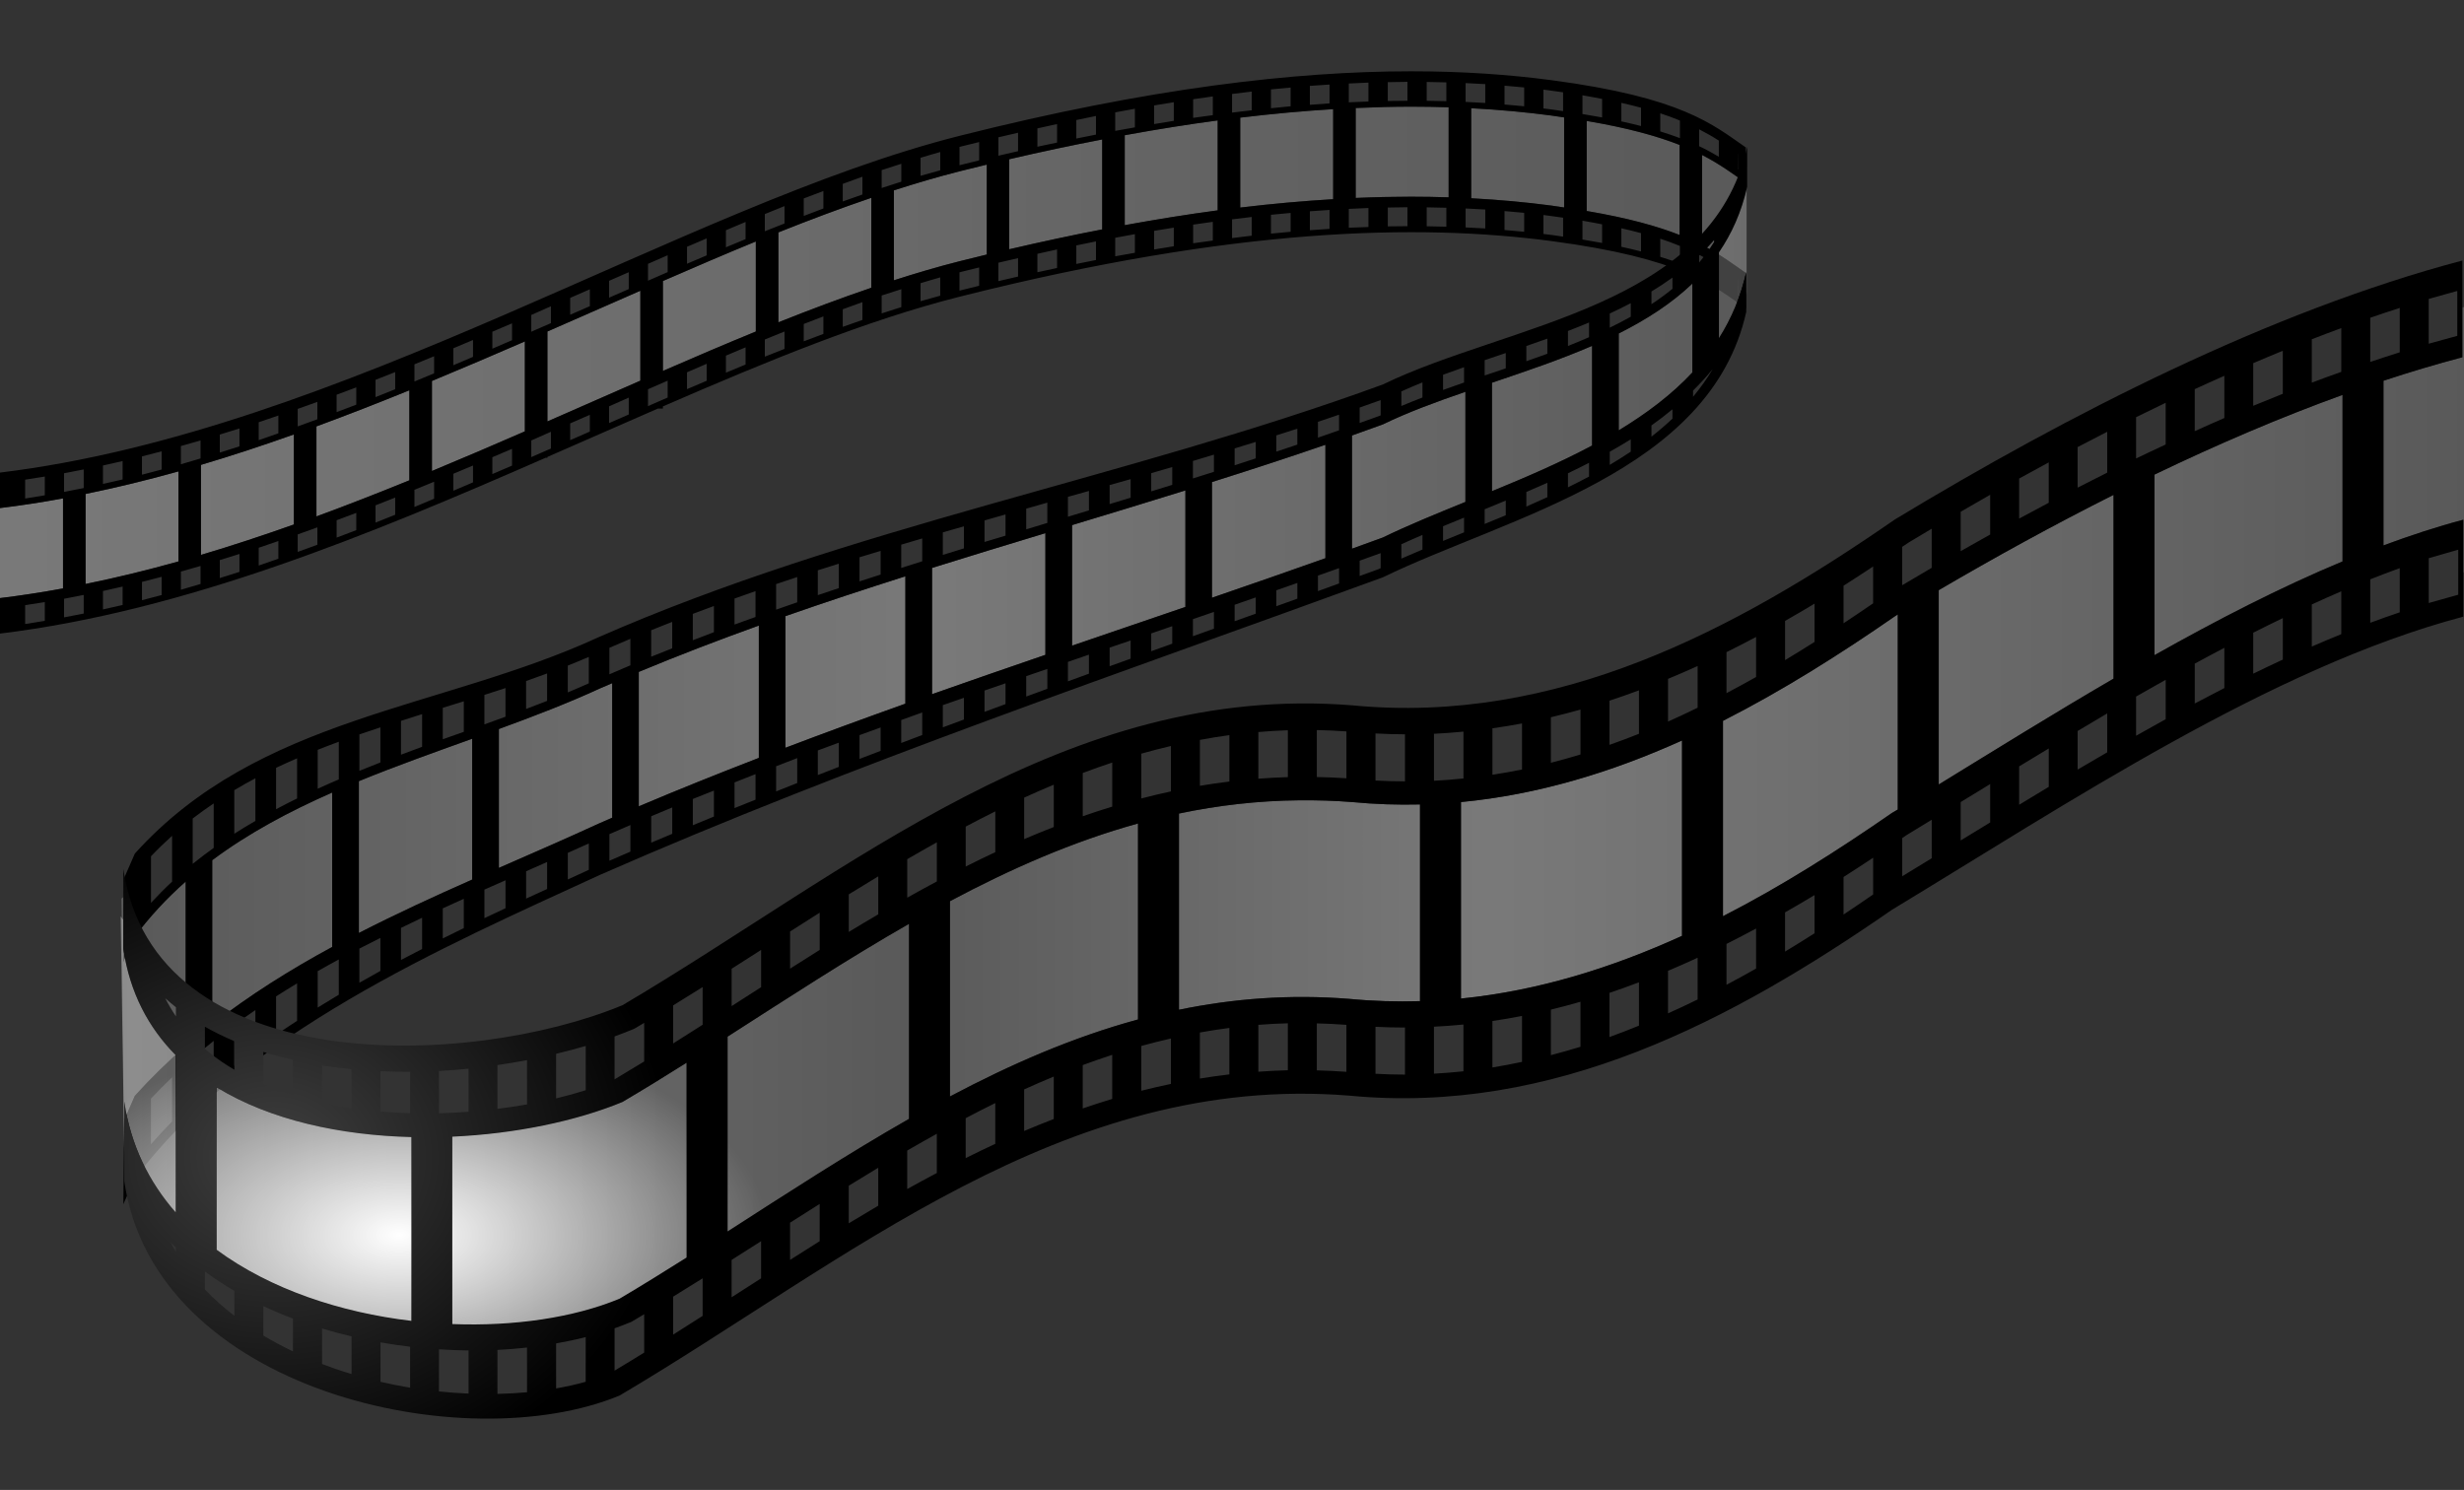 <?xml version="1.0" encoding="UTF-8" standalone="no"?>
<!-- Created with Inkscape (http://www.inkscape.org/) -->

<svg
   xmlns:dc="http://purl.org/dc/elements/1.1/"
   xmlns:cc="http://creativecommons.org/ns#"
   xmlns:rdf="http://www.w3.org/1999/02/22-rdf-syntax-ns#"
   xmlns:svg="http://www.w3.org/2000/svg"
   xmlns="http://www.w3.org/2000/svg"
   xmlns:xlink="http://www.w3.org/1999/xlink"
   version="1.1"
   width="744.09"
   height="450"
   id="svg2">
  <rect width="100%" height="100%" fill="#333333" stroke="none"/>
  <defs
     id="defs4">
    <linearGradient
       id="linearGradient4493">
      <stop
         id="stop4495"
         style="stop-color:#404040;stop-opacity:1"
         offset="0" />
      <stop
         id="stop4497"
         style="stop-color:#000000;stop-opacity:1"
         offset="1" />
    </linearGradient>
    <linearGradient
       id="linearGradient4485">
      <stop
         id="stop4487"
         style="stop-color:#ffffff;stop-opacity:1"
         offset="0" />
      <stop
         id="stop4489"
         style="stop-color:#ffffff;stop-opacity:0"
         offset="1" />
    </linearGradient>
    <linearGradient
       x1="0"
       y1="100.654"
       x2="527.582"
       y2="100.654"
       id="linearGradient3923"
       xlink:href="#linearGradient3917"
       gradientUnits="userSpaceOnUse" />
    <linearGradient
       id="linearGradient3917">
      <stop
         id="stop3919"
         style="stop-color:#c0c0c0;stop-opacity:0.502"
         offset="0" />
      <stop
         id="stop3921"
         style="stop-color:#808080;stop-opacity:0.502"
         offset="1" />
    </linearGradient>
    <linearGradient
       id="linearGradient3925">
      <stop
         id="stop3927"
         style="stop-color:#808080;stop-opacity:0.502"
         offset="0" />
      <stop
         id="stop3933"
         style="stop-color:#c0c0c0;stop-opacity:0.502"
         offset="0.5" />
      <stop
         id="stop3929"
         style="stop-color:#808080;stop-opacity:0.502"
         offset="1" />
    </linearGradient>
    <linearGradient
       id="linearGradient3935">
      <stop
         id="stop3937"
         style="stop-color:#c0c0c0;stop-opacity:0.502"
         offset="0" />
      <stop
         id="stop3947"
         style="stop-color:#808080;stop-opacity:0.502"
         offset="0.335" />
      <stop
         id="stop3945"
         style="stop-color:#c0c0c0;stop-opacity:0.502"
         offset="0.583" />
      <stop
         id="stop3939"
         style="stop-color:#808080;stop-opacity:0.502"
         offset="1" />
    </linearGradient>
    <linearGradient
       x1="0"
       y1="100.654"
       x2="527.582"
       y2="100.654"
       id="linearGradient3036"
       xlink:href="#linearGradient3917"
       gradientUnits="userSpaceOnUse"
       gradientTransform="translate(-0.214,1.3)" />
    <linearGradient
       x1="36.817"
       y1="194.315"
       x2="527.582"
       y2="194.315"
       id="linearGradient3038"
       xlink:href="#linearGradient3925"
       gradientUnits="userSpaceOnUse"
       gradientTransform="translate(-0.214,1.3)" />
    <linearGradient
       x1="36.578"
       y1="252.103"
       x2="744.414"
       y2="252.103"
       id="linearGradient3040"
       xlink:href="#linearGradient3935"
       gradientUnits="userSpaceOnUse"
       gradientTransform="matrix(1,0,0,0.966,-0.214,7.659)" />
    <radialGradient
       cx="29.691"
       cy="413.806"
       r="353.312"
       fx="29.691"
       fy="413.806"
       id="radialGradient3042"
       xlink:href="#linearGradient4493"
       gradientUnits="userSpaceOnUse"
       gradientTransform="matrix(0.339,0.005,-0.004,0.288,74.282,226.765)" />
    <radialGradient
       cx="120.518"
       cy="397.163"
       r="111.312"
       fx="120.518"
       fy="397.163"
       id="radialGradient3044"
       xlink:href="#linearGradient4485"
       gradientUnits="userSpaceOnUse"
       gradientTransform="matrix(1,0,0,0.554,0,149.548)" />
  </defs>
  <g
     transform="translate(0.219,24.939)"
     id="layer1">
    <g
       transform="translate(-0.158,-21.532)"
       id="g3024">
      <g
         id="g4505">
        <path
           d="m 426,28.812 c -5.33,0.004 -10.882,0.153 -16.656,0.406 l 0,27.156 C 415.107,56.124 420.679,56.003 426,56 c 3.921,-0.002 7.712,0.069 11.406,0.188 l 0,-27.188 C 433.713,28.883 429.92,28.809 426,28.812 z m 18.219,0.469 0,27.188 c 8.605,0.452 16.595,1.209 24.031,2.188 1.408,0.185 2.699,0.401 4.031,0.594 l 0,-27.188 c -1.332,-0.193 -2.624,-0.409 -4.031,-0.594 -7.443,-0.979 -15.417,-1.738 -24.031,-2.188 z m -41.688,0.281 c -8.82,0.53 -18.165,1.372 -28.062,2.562 l 0,27.156 c 9.911,-1.191 19.231,-2.003 28.062,-2.531 l 0,-27.188 z m -34.875,3.406 c -8.902,1.188 -18.248,2.681 -28.062,4.469 l 0,27.156 C 349.422,62.805 358.743,61.312 367.656,60.125 l 0,-27.156 z m 111.438,0.156 0,27.188 c 12.57,2.138 21.412,4.627 28.062,7.25 l 0,-27.188 c -6.653,-2.623 -15.493,-5.112 -28.062,-7.25 z m -146.312,5.594 c -8.968,1.73 -18.306,3.694 -28.062,5.969 l 0,27.188 c 9.743,-2.271 19.106,-4.274 28.062,-6 l 0,-27.156 z m 181.156,4.688 0,27.188 c 5.538,2.853 9.332,5.754 13.219,8.438 l 0.031,5.812 0.188,0.094 0,-38.062 -0.188,-0.094 0,5.062 c -3.898,-2.685 -7.707,-5.585 -13.25,-8.438 z m -216,2.906 c -2.717,0.658 -5.471,1.33 -8.25,2.031 -6.482,1.636 -13.104,3.594 -19.812,5.75 l 0,27.156 c 6.709,-2.157 13.331,-4.114 19.812,-5.75 2.792,-0.705 5.52,-1.371 8.25,-2.031 l 0,-27.156 z m -34.875,10.031 C 253.891,59.468 244.538,62.973 235,66.781 l 0,27.156 c 9.538,-3.81 18.891,-7.313 28.062,-10.438 l 0,-27.156 z m -34.875,13.188 c -9.203,3.766 -18.573,7.809 -28.062,11.938 l 0,27.156 c 9.488,-4.129 18.861,-8.14 28.062,-11.906 l 0,-27.188 z m -34.875,14.875 c -9.24,4.047 -18.599,8.165 -28.062,12.312 l 0,27.156 c 9.464,-4.149 18.822,-8.264 28.062,-12.312 l 0,-27.156 z m -34.875,15.312 c -9.271,4.038 -18.619,8.025 -28.062,11.938 l 0,27.188 c 9.446,-3.915 18.789,-7.928 28.062,-11.969 l 0,-27.156 z m -34.875,14.75 c -9.288,3.779 -18.648,7.454 -28.062,10.906 l 0,27.188 c 9.415,-3.453 18.774,-7.126 28.062,-10.906 l 0,-27.188 z M 88.688,127.812 C 79.376,131.116 70.023,134.212 60.625,137 l 0,27.188 C 70.023,161.398 79.376,158.304 88.688,155 l 0,-27.188 z m -34.844,11.156 c -9.322,2.614 -18.691,4.894 -28.062,6.812 l 0,27.188 c 9.372,-1.919 18.74,-4.197 28.062,-6.812 l 0,-27.188 z m -34.875,8.156 c -6.389,1.176 -12.79,2.162 -19.188,2.938 l 0,27.188 c 6.398,-0.776 12.799,-1.761 19.188,-2.938 l 0,-27.188 z"
           id="path3915"
           style="fill:url(#linearGradient3036);fill-opacity:1;stroke:none" />
        <path
           d="m 426,18.125 c -34.887,0.018 -78.969,5.023 -136.312,19.5 C 206.278,58.683 103.306,126.789 -0.219,139.344 l 0,10.719 c 6.398,-0.776 12.799,-1.762 19.188,-2.938 l 0,27.188 c -6.389,1.176 -12.79,2.162 -19.188,2.938 l 0,10.719 c 56.164,-6.811 112.135,-29.988 164.938,-53.125 l 0.531,0 0,-0.25 C 176.521,129.653 187.645,124.773 198.594,120 l 1.531,0 0,-0.656 c 31.558,-13.733 61.669,-26.083 89.562,-33.125 C 373.097,65.161 428.456,64.14 468.25,69.375 c 39.794,5.235 48.979,13.484 58.938,20.344 l -0.031,-10.688 c -3.887,-2.684 -7.681,-5.585 -13.219,-8.438 l 0,-27.188 c 5.543,2.852 9.352,5.752 13.25,8.438 L 527.156,41.125 C 517.226,34.269 508.044,26.016 468.25,20.781 455.814,19.145 441.858,18.117 426,18.125 z m -1.031,3.188 0,5.719 c -1.949,0.007 -3.931,0.023 -5.938,0.062 l 0,-5.688 c 2.014,-0.04 3.982,-0.086 5.938,-0.094 z m 5.812,0.031 c 2.007,0.025 3.993,0.068 5.938,0.125 l 0,5.688 c -1.951,-0.057 -3.925,-0.101 -5.938,-0.125 l 0,-5.688 z m -18,0.219 c 0.137,-0.005 0.269,0.005 0.406,0 l 0,5.688 c -1.956,0.067 -3.928,0.152 -5.938,0.25 l 0,-5.688 c 1.859,-0.092 3.719,-0.185 5.531,-0.25 z m 29.75,0.125 c 2.01,0.094 3.995,0.186 5.938,0.312 l 0,5.688 c -1.939,-0.125 -3.933,-0.22 -5.938,-0.312 l 0,-5.688 z m -41.094,0.438 0,5.688 c -1.95,0.122 -3.937,0.285 -5.938,0.438 l 0,-5.719 c 2.006,-0.154 3.983,-0.282 5.938,-0.406 z m 52.844,0.344 c 2.017,0.169 3.994,0.329 5.938,0.531 l 0,5.688 c -1.943,-0.199 -3.925,-0.364 -5.938,-0.531 l 0,-5.688 z m -64.594,0.562 0,5.656 c -1.951,0.173 -3.939,0.391 -5.938,0.594 l 0,-5.688 c 2.004,-0.205 3.982,-0.387 5.938,-0.562 z m 76.344,0.625 c 0.709,0.088 1.426,0.189 2.125,0.281 1.332,0.175 2.549,0.349 3.812,0.531 l 0,5.688 c -1.07,-0.152 -2.071,-0.322 -3.188,-0.469 -0.905,-0.119 -1.829,-0.231 -2.75,-0.344 l 0,-5.688 z M 377.938,24.25 l 0,5.656 c -1.959,0.222 -3.934,0.438 -5.938,0.688 l 0,-5.625 c 2.001,-0.252 3.982,-0.495 5.938,-0.719 z m 99.875,1.125 c 2.081,0.345 4.056,0.731 5.938,1.094 l 0,5.594 c -1.879,-0.353 -3.877,-0.697 -5.938,-1.031 l 0,-5.656 z m -111.625,0.344 0,5.656 c -1.956,0.266 -3.94,0.52 -5.938,0.812 l 0,-5.625 c 2,-0.296 3.981,-0.575 5.938,-0.844 z m -11.781,1.75 0,5.625 c -1.957,0.307 -3.941,0.635 -5.938,0.969 l 0,-5.625 c 2.008,-0.339 3.971,-0.657 5.938,-0.969 z m 135.156,0.188 c 2.109,0.476 4.095,0.972 5.938,1.469 l 0,5.531 c -1.867,-0.483 -3.832,-0.946 -5.938,-1.406 l 0,-5.594 z M 426,28.812 c 3.92,-0.003 7.713,0.07 11.406,0.188 l 0,27.188 C 433.712,56.069 429.921,55.998 426,56 c -5.321,0.003 -10.893,0.124 -16.656,0.375 l 0,-27.156 C 415.118,28.966 420.67,28.816 426,28.812 z m 18.219,0.469 c 8.614,0.45 16.588,1.208 24.031,2.188 1.408,0.185 2.699,0.401 4.031,0.594 l 0,27.188 c -1.332,-0.193 -2.624,-0.409 -4.031,-0.594 -7.436,-0.978 -15.426,-1.735 -24.031,-2.188 l 0,-27.188 z m -101.562,0.156 0,5.625 c -1.96,0.346 -3.94,0.691 -5.938,1.062 l 0,-5.594 c 1.992,-0.374 3.984,-0.745 5.938,-1.094 z m 59.875,0.125 0,27.188 c -8.831,0.528 -18.151,1.341 -28.062,2.531 l 0,-27.156 c 9.898,-1.191 19.243,-2.032 28.062,-2.562 z m 98.781,1.25 c 2.197,0.715 4.131,1.454 5.938,2.188 l 0,5.312 c -1.814,-0.688 -3.804,-1.37 -5.938,-2.031 l 0,-5.469 z m -170.406,0.812 0,5.625 c -1.965,0.383 -3.937,0.779 -5.938,1.188 l 0,-5.594 c 1.989,-0.409 3.985,-0.834 5.938,-1.219 z m 36.75,1.344 0,27.156 c -8.913,1.187 -18.234,2.68 -28.062,4.469 l 0,-27.156 c 9.815,-1.788 19.16,-3.281 28.062,-4.469 z m 111.438,0.156 c 12.57,2.138 21.409,4.627 28.062,7.25 l 0,27.188 c -6.65,-2.623 -15.493,-5.112 -28.062,-7.25 l 0,-27.188 z m -159.938,0.938 0,5.594 c -1.958,0.416 -3.945,0.81 -5.938,1.25 l 0,-5.531 c 1.996,-0.444 3.976,-0.892 5.938,-1.312 z m 193.906,1.594 c 2.222,1.144 4.163,2.254 5.938,3.406 l 0,4.875 c -1.766,-1.054 -3.702,-2.133 -5.938,-3.188 l 0,-5.094 z m -205.688,1.031 0,5.562 c -1.958,0.448 -3.946,0.903 -5.938,1.375 l 0,-5.562 c 2.008,-0.479 3.963,-0.92 5.938,-1.375 z m 25.406,2.031 0,27.156 c -8.956,1.726 -18.319,3.729 -28.062,6 l 0,-27.188 c 9.756,-2.275 19.095,-4.239 28.062,-5.969 z M 295.625,39.5 l 0,5.531 c -1.969,0.481 -3.936,0.965 -5.938,1.469 l 0,-5.531 c 0.28,-0.072 0.564,-0.148 0.844,-0.219 1.723,-0.435 3.394,-0.832 5.094,-1.25 z m -11.75,3 0,5.531 c -1.973,0.538 -3.946,1.071 -5.938,1.656 l 0,-5.438 c 1.996,-0.598 3.964,-1.2 5.938,-1.75 z m 240.969,0.594 c 0.012,0.008 0.019,0.023 0.031,0.031 l 0.031,4.656 c -0.018,-0.013 -0.044,-0.018 -0.062,-0.031 l 0,-4.656 z M 272.125,46.062 l 0,5.406 c -1.967,0.614 -3.953,1.252 -5.938,1.906 l 0,-5.406 c 1.992,-0.668 3.966,-1.279 5.938,-1.906 z m 25.812,0.25 0,27.156 c -2.73,0.66 -5.458,1.326 -8.25,2.031 -6.482,1.636 -13.104,3.593 -19.812,5.75 l 0,-27.156 c 6.709,-2.156 13.331,-4.114 19.812,-5.75 2.779,-0.702 5.533,-1.373 8.25,-2.031 z m -37.562,3.656 0,5.375 c -1.973,0.681 -3.948,1.379 -5.938,2.094 l 0,-5.312 c 1.989,-0.726 3.967,-1.465 5.938,-2.156 z m -11.781,4.312 0,5.281 c -1.971,0.733 -3.952,1.488 -5.938,2.25 l 0,-5.281 c 1.985,-0.772 3.969,-1.507 5.938,-2.25 z m 14.469,2.062 0,27.156 C 253.891,86.625 244.538,90.128 235,93.938 l 0,-27.156 c 9.538,-3.809 18.891,-7.314 28.062,-10.438 z m -26.219,2.5 0,5.25 c -1.974,0.778 -3.95,1.542 -5.938,2.344 l 0,-5.188 c 1.988,-0.81 3.965,-1.62 5.938,-2.406 z m 188.125,0.344 0,5.719 c -1.949,0.007 -3.931,0.024 -5.938,0.062 l 0,-5.688 c 2.014,-0.04 3.982,-0.086 5.938,-0.094 z m 5.812,0.031 c 2.007,0.025 3.993,0.068 5.938,0.125 l 0,5.719 c -1.951,-0.057 -3.925,-0.1 -5.938,-0.125 l 0,-5.719 z m -18,0.219 c 0.137,-0.005 0.269,0.005 0.406,0 l 0,5.719 c -1.955,0.067 -3.929,0.121 -5.938,0.219 l 0,-5.688 c 1.859,-0.092 3.719,-0.185 5.531,-0.25 z m 29.75,0.125 c 2.01,0.094 3.995,0.186 5.938,0.312 l 0,5.719 c -1.939,-0.125 -3.933,-0.219 -5.938,-0.312 l 0,-5.719 z M 401.438,60 l 0,5.719 c -1.95,0.122 -3.937,0.255 -5.938,0.406 l 0,-5.719 c 2.006,-0.154 3.983,-0.282 5.938,-0.406 z m 52.844,0.344 c 2.017,0.169 3.994,0.329 5.938,0.531 l 0,5.719 c -1.943,-0.199 -3.925,-0.364 -5.938,-0.531 l 0,-5.719 z m -64.594,0.562 0,5.688 c -1.951,0.173 -3.939,0.361 -5.938,0.562 l 0,-5.688 c 2.004,-0.205 3.982,-0.387 5.938,-0.562 z m 76.344,0.625 c 0.709,0.088 1.426,0.189 2.125,0.281 1.332,0.175 2.549,0.349 3.812,0.531 l 0,5.719 c -1.07,-0.151 -2.071,-0.322 -3.188,-0.469 -0.905,-0.119 -1.829,-0.231 -2.75,-0.344 l 0,-5.719 z m -88.094,0.594 0,5.656 C 375.979,68.002 374.003,68.251 372,68.5 l 0,-5.656 c 2.001,-0.252 3.982,-0.495 5.938,-0.719 z m 99.875,1.125 c 2.081,0.345 4.056,0.732 5.938,1.094 l 0,5.625 c -1.88,-0.352 -3.876,-0.697 -5.938,-1.031 l 0,-5.688 z m -111.625,0.344 0,5.656 c -1.956,0.265 -3.94,0.52 -5.938,0.812 l 0,-5.625 c 2,-0.296 3.981,-0.575 5.938,-0.844 z m -141.094,0.031 0,5.188 c -1.969,0.81 -3.956,1.64 -5.938,2.469 l 0,-5.156 c 1.988,-0.839 3.964,-1.68 5.938,-2.5 z m 129.312,1.719 0,5.625 c -1.958,0.307 -3.94,0.635 -5.938,0.969 l 0,-5.625 c 2.008,-0.339 3.971,-0.657 5.938,-0.969 z m 135.156,0.188 c 2.11,0.476 4.095,0.973 5.938,1.469 l 0,5.531 c -1.866,-0.481 -3.833,-0.948 -5.938,-1.406 l 0,-5.594 z m -146.906,1.781 0,5.625 c -1.96,0.346 -3.94,0.691 -5.938,1.062 l 0,-5.594 c 1.992,-0.374 3.984,-0.745 5.938,-1.094 z m -129.312,1.281 0,5.125 c -1.975,0.837 -3.951,1.679 -5.938,2.531 l 0,-5.125 c 1.987,-0.858 3.964,-1.688 5.938,-2.531 z M 501.312,68.688 c 2.197,0.715 4.131,1.453 5.938,2.188 l 0,5.312 c -1.814,-0.686 -3.804,-1.373 -5.938,-2.031 l 0,-5.469 z M 330.906,69.5 l 0,5.625 c -1.965,0.383 -3.937,0.779 -5.938,1.188 l 0,-5.594 c 1.989,-0.409 3.985,-0.834 5.938,-1.219 z m -102.719,0.031 0,27.188 c -9.201,3.767 -18.575,7.778 -28.062,11.906 l 0,-27.156 c 9.489,-4.128 18.859,-8.171 28.062,-11.938 z m 90.969,2.406 0,5.594 c -1.959,0.416 -3.945,0.841 -5.938,1.281 l 0,-5.562 c 1.996,-0.444 3.976,-0.892 5.938,-1.312 z m 193.906,1.594 c 2.222,1.148 4.163,2.281 5.938,3.438 l 0,4.844 c -1.759,-1.055 -3.713,-2.136 -5.938,-3.188 l 0,-5.094 z m -311.5,0.156 0,5.094 c -1.975,0.855 -3.951,1.728 -5.938,2.594 l 0,-5.094 c 1.985,-0.869 3.964,-1.735 5.938,-2.594 z m 105.812,0.875 0,5.562 c -1.959,0.449 -3.946,0.903 -5.938,1.375 l 0,-5.562 c 2.008,-0.479 3.963,-0.92 5.938,-1.375 z m -11.75,2.812 0,5.531 c -1.969,0.481 -3.936,0.965 -5.938,1.469 l 0,-5.531 c 0.28,-0.072 0.564,-0.148 0.844,-0.219 1.723,-0.435 3.394,-0.832 5.094,-1.25 z m -105.812,1.438 0,5.094 c -1.966,0.861 -3.962,1.726 -5.938,2.594 l 0,-5.094 c 1.975,-0.869 3.974,-1.731 5.938,-2.594 z m 94.062,1.562 0,5.531 c -1.973,0.538 -3.946,1.071 -5.938,1.656 l 0,-5.438 c 1.996,-0.598 3.964,-1.2 5.938,-1.75 z M 524.844,81 c 0.012,0.008 0.019,0.023 0.031,0.031 l 0.031,4.656 c -0.018,-0.013 -0.044,-0.018 -0.062,-0.031 l 0,-4.656 z m -252.719,2.938 0,5.406 c -1.967,0.614 -3.953,1.252 -5.938,1.906 l 0,-5.406 c 1.992,-0.669 3.966,-1.279 5.938,-1.906 z m -94.062,0.031 0,5.094 c -1.978,0.87 -3.95,1.72 -5.938,2.594 l 0,-5.094 c 1.993,-0.875 3.955,-1.721 5.938,-2.594 z m 15.25,0.438 0,27.156 c -9.24,4.048 -18.599,8.164 -28.062,12.312 l 0,-27.156 c 9.464,-4.147 18.822,-8.266 28.062,-12.312 z m 67.062,3.438 0,5.375 c -1.973,0.681 -3.948,1.378 -5.938,2.094 l 0,-5.312 c 1.989,-0.726 3.967,-1.465 5.938,-2.156 z m -94.062,1.25 0,5.094 c -1.973,0.865 -3.956,1.729 -5.938,2.594 l 0,-5.062 c 1.989,-0.866 3.958,-1.758 5.938,-2.625 z m 82.281,3.062 0,5.281 c -1.971,0.734 -3.952,1.488 -5.938,2.25 l 0,-5.25 c 1.995,-0.776 3.959,-1.534 5.938,-2.281 z M 154.562,94.25 l 0,5.094 c -1.978,0.858 -3.952,1.708 -5.938,2.562 l 0,-5.125 c 1.978,-0.847 3.968,-1.68 5.938,-2.531 z m 82.281,2.469 0,5.25 c -1.974,0.778 -3.95,1.542 -5.938,2.344 l 0,-5.188 c 1.985,-0.809 3.968,-1.621 5.938,-2.406 z m -94.062,2.562 0,5.094 c -1.974,0.841 -3.956,1.697 -5.938,2.531 l 0,-5.125 c 1.981,-0.83 3.964,-1.663 5.938,-2.5 z m 15.656,0.438 0,27.156 c -9.274,4.04 -18.617,8.053 -28.062,11.969 l 0,-27.188 c 9.443,-3.913 18.791,-7.9 28.062,-11.938 z m 66.656,1.781 0,5.188 c -1.969,0.81 -3.956,1.64 -5.938,2.469 l 0,-5.156 c 1.988,-0.839 3.964,-1.68 5.938,-2.5 z m -94.062,2.688 0,5.156 c -1.981,0.824 -3.95,1.655 -5.938,2.469 l 0,-5.188 c 1.986,-0.807 3.958,-1.62 5.938,-2.438 z m 82.312,2.281 0,5.125 c -1.975,0.837 -3.951,1.679 -5.938,2.531 l 0,-5.094 c 1.989,-0.859 3.962,-1.718 5.938,-2.562 z m -94.062,2.5 0,5.188 c -1.976,0.796 -3.956,1.592 -5.938,2.375 l 0,-5.219 c 1.981,-0.775 3.963,-1.556 5.938,-2.344 z m 82.281,2.594 0,5.094 c -1.975,0.855 -3.951,1.728 -5.938,2.594 l 0,-5.094 c 1.986,-0.87 3.963,-1.735 5.938,-2.594 z m -94.031,2.031 0,5.219 c -1.976,0.765 -3.957,1.501 -5.938,2.25 l 0,-5.25 c 1.98,-0.74 3.963,-1.463 5.938,-2.219 z m 16.031,0.875 0,27.188 c -9.288,3.78 -18.648,7.453 -28.062,10.906 l 0,-27.188 c 9.415,-3.452 18.774,-7.127 28.062,-10.906 z m 66.25,2.219 0,5.094 c -1.966,0.862 -3.962,1.725 -5.938,2.594 l 0,-5.062 c 1.978,-0.871 3.971,-1.761 5.938,-2.625 z m -94.031,1.281 0,5.25 c -1.978,0.729 -3.955,1.446 -5.938,2.156 l 0,-5.281 c 1.98,-0.7 3.963,-1.406 5.938,-2.125 z m 82.281,3.906 0,5.062 c -1.978,0.87 -3.95,1.72 -5.938,2.594 l 0,-5.062 c 1.992,-0.875 3.956,-1.721 5.938,-2.594 z M 84,122.094 l 0,5.375 c -1.98,0.688 -3.954,1.396 -5.938,2.062 l 0,-5.406 c 1.983,-0.657 3.959,-1.353 5.938,-2.031 z M 72.25,126 l 0,5.406 c -1.977,0.641 -3.957,1.258 -5.938,1.875 l 0,-5.438 C 68.292,127.237 70.274,126.631 72.25,126 z m 94.062,1 0,5.062 c -1.973,0.865 -3.956,1.729 -5.938,2.594 l 0,-5.031 c 1.989,-0.866 3.958,-1.758 5.938,-2.625 z m -77.625,0.812 0,27.188 c -9.311,3.304 -18.664,6.398 -28.062,9.188 l 0,-27.188 c 9.398,-2.788 18.751,-5.884 28.062,-9.188 z M 60.5,129.625 l 0,5.438 c -1.976,0.589 -3.959,1.188 -5.938,1.75 l 0,-5.5 c 1.979,-0.552 3.962,-1.108 5.938,-1.688 z m 94.062,2.531 0,5.062 c -1.976,0.858 -3.954,1.708 -5.938,2.562 l 0,-5.094 c 1.978,-0.848 3.968,-1.68 5.938,-2.531 z m -105.812,0.75 0,5.5 c -1.979,0.534 -3.956,1.059 -5.938,1.562 l 0,-5.531 c 1.986,-0.495 3.954,-1.006 5.938,-1.531 z m -11.781,2.938 0,5.562 c -1.981,0.472 -3.955,0.905 -5.938,1.344 l 0,-5.562 c 1.978,-0.429 3.962,-0.882 5.938,-1.344 z m 105.812,1.344 0,5.094 c -1.977,0.843 -3.954,1.695 -5.938,2.531 l 0,-5.125 c 1.981,-0.83 3.964,-1.663 5.938,-2.5 z m -117.562,1.188 0,5.625 c -1.976,0.404 -3.96,0.788 -5.938,1.156 l 0,-5.625 c 1.983,-0.362 3.956,-0.759 5.938,-1.156 z m 28.625,0.594 0,27.188 c -9.322,2.615 -18.691,4.894 -28.062,6.812 l 0,-27.188 c 9.372,-1.918 18.74,-4.198 28.062,-6.812 z m -40.375,1.562 0,5.656 c -1.984,0.333 -3.953,0.675 -5.938,0.969 l 0,-5.688 c 1.975,-0.287 3.964,-0.613 5.938,-0.938 z m 117.562,1.562 0,5.125 c -1.983,0.825 -3.949,1.685 -5.938,2.5 l 0,-5.188 c 1.986,-0.807 3.958,-1.62 5.938,-2.438 z m -11.75,4.781 0,5.188 c -1.976,0.796 -3.956,1.592 -5.938,2.375 l 0,-5.219 c 1.981,-0.775 3.963,-1.555 5.938,-2.344 z m -11.75,4.625 0,5.219 c -1.976,0.765 -3.957,1.501 -5.938,2.25 l 0,-5.25 c 1.98,-0.74 3.963,-1.463 5.938,-2.219 z m -11.75,4.375 0,5.25 c -1.978,0.73 -3.955,1.445 -5.938,2.156 l 0,-5.281 c 1.98,-0.701 3.963,-1.406 5.938,-2.125 z M 84,160 l 0,5.344 c -1.981,0.689 -3.952,1.395 -5.938,2.062 l 0,-5.375 C 80.046,161.374 82.021,160.679 84,160 z m -11.75,3.906 0,5.406 c -1.976,0.641 -3.958,1.259 -5.938,1.875 l 0,-5.438 c 1.98,-0.607 3.962,-1.213 5.938,-1.844 z m -11.75,3.625 0,5.438 c -1.976,0.589 -3.959,1.188 -5.938,1.75 l 0,-5.5 c 1.979,-0.553 3.962,-1.108 5.938,-1.688 z m -11.75,3.281 0,5.5 c -1.979,0.534 -3.956,1.059 -5.938,1.562 l 0,-5.531 c 1.986,-0.495 3.954,-1.006 5.938,-1.531 z m -11.781,2.938 0,5.562 c -1.981,0.472 -3.955,0.905 -5.938,1.344 l 0,-5.562 c 1.978,-0.43 3.962,-0.882 5.938,-1.344 z m -11.75,2.531 0,5.625 c -1.976,0.404 -3.96,0.788 -5.938,1.156 l 0,-5.625 c 1.983,-0.362 3.956,-0.759 5.938,-1.156 z m -11.75,2.156 0,5.656 c -1.984,0.333 -3.953,0.675 -5.938,0.969 l 0,-5.688 c 1.975,-0.287 3.964,-0.613 5.938,-0.938 z"
           id="path2992-9"
           style="fill:#000000;stroke:none" />
      </g>
      <g
         id="g4509">
        <path
           d="m 527.375,53.719 c -1.718,7.29 -4.587,13.599 -8.344,19.094 l 0,25.938 c 3.756,-5.937 6.592,-12.574 8.25,-20.031 l 0,6.875 0.094,-0.25 0,-31.625 z M 511,82.25 c -6.318,6.053 -13.934,10.907 -22.219,15.062 l 0,29.25 C 497.073,121.538 504.7,115.84 511,109.094 L 511,82.25 z m -30.281,18.812 c -9.727,4.208 -20.08,7.706 -30.219,11.125 l 0,32.75 c 10.152,-4.162 20.493,-8.603 30.219,-13.781 l 0,-30.094 z m -38.25,13.875 c -8.854,3.047 -17.371,6.168 -24.938,9.844 -3.097,1.133 -6.205,2.244 -9.312,3.344 l 0,34.188 c 3.107,-1.119 6.218,-2.243 9.312,-3.375 7.576,-3.68 16.089,-7.16 24.938,-10.75 l 0,-33.25 z m -42.281,16 c -11.369,3.919 -22.788,7.628 -34.25,11.25 l 0,34.938 c 11.461,-3.945 22.896,-7.895 34.25,-11.938 l 0,-34.25 z m -42.281,13.781 c -11.387,3.549 -22.804,7.014 -34.219,10.469 l 0,36.406 c 11.42,-3.905 22.834,-7.786 34.219,-11.688 l 0,-35.188 z M 315.625,157.625 c -11.421,3.458 -22.834,6.939 -34.219,10.5 l 0,38.125 c 11.387,-4.02 22.796,-7.957 34.219,-11.875 l 0,-36.75 z m -42.281,13.031 c -12.131,3.851 -24.204,7.831 -36.219,12.031 l 0,39.75 c 12.006,-4.558 24.089,-8.986 36.219,-13.312 l 0,-38.469 z m -44.25,14.875 c -12.184,4.377 -24.266,9.014 -36.25,14 l 0,40.594 c 11.967,-5.069 24.067,-9.92 36.25,-14.625 l 0,-39.969 z M 184.812,202.938 c -1.238,0.535 -2.483,1.051 -3.719,1.594 -9.736,4.481 -20.025,8.418 -30.5,12.25 l 0,41.938 c 10.161,-4.448 20.255,-8.827 30,-13.312 1.404,-0.617 2.811,-1.233 4.219,-1.844 l 0,-40.625 z m -42.281,16.781 c -11.438,4.116 -22.982,8.214 -34.219,12.812 l 0,45.844 c 11.259,-5.772 22.758,-11.054 34.219,-16.125 l 0,-42.531 z m -42.281,16.25 c -12.906,5.687 -25.202,12.215 -36.219,20.438 l 0,49.531 C 75.377,297.094 87.6,289.459 100.25,282.594 l 0,-46.625 z M 56,262.875 c -5.691,5.024 -10.92,10.627 -15.594,16.938 l -3.219,7.375 0.188,-19.781 -0.781,0.594 0.812,70.75 0.031,-3.844 3.219,-7.344 C 45.493,322.194 50.628,317.195 56,312.531 L 56,262.875 z"
           id="path3913"
           style="fill:url(#linearGradient3038);fill-opacity:1;stroke:none" />
        <path
           d="m 527.562,40.938 c -10.817,48.643 -72.178,53.396 -110.031,71.781 -78.23,28.61 -160.463,42.779 -236.938,76.375 -47.506,21.864 -102.532,23.796 -139.938,65.312 l -3.219,7.375 -0.25,25.406 3.219,-7.375 C 45.08,273.502 50.309,267.899 56,262.875 l 0,49.656 c -5.372,4.664 -10.507,9.663 -15.344,15.031 l -3.219,7.344 -0.25,25.406 3.219,-7.344 c 32.69,-44.136 93.181,-70.261 140.688,-92.125 76.475,-33.596 158.208,-61.265 236.438,-89.875 37.853,-18.386 98.933,-31.544 109.75,-80.188 l 0,-12.062 c -1.658,7.457 -4.494,14.094 -8.25,20.031 l 0,-25.938 c 3.888,-5.686 6.838,-12.227 8.531,-19.844 l 0,-12.031 z m -10,28.188 0,0.562 c -1.855,2.988 -3.98,5.737 -6.344,8.281 l 0,-2.469 c 2.256,-1.988 4.364,-4.115 6.344,-6.375 z M 505,80.438 l 0,3.375 c -2.006,1.645 -4.127,3.188 -6.344,4.656 l 0,-3.844 c 2.178,-1.322 4.3,-2.714 6.344,-4.188 z m 6,1.812 0,26.844 c -6.3,6.746 -13.927,12.445 -22.219,17.469 l 0,-29.25 C 497.066,93.157 504.682,88.303 511,82.25 z m -18.594,5.906 0,4.094 c -2.054,1.149 -4.171,2.256 -6.344,3.312 l 0,-4.281 c 2.149,-0.991 4.264,-2.034 6.344,-3.125 z M 479.812,94 l 0,4.438 c -2.104,0.914 -4.21,1.803 -6.375,2.656 l 0,-4.531 c 2.138,-0.82 4.271,-1.686 6.375,-2.562 z m -12.594,4.875 0,4.562 c -2.095,0.769 -4.225,1.511 -6.344,2.25 l 0,-4.594 c 2.117,-0.731 4.229,-1.456 6.344,-2.219 z m 13.5,2.188 0,30.094 c -9.726,5.178 -20.066,9.619 -30.219,13.781 l 0,-32.75 c 10.139,-3.419 20.492,-6.917 30.219,-11.125 z m -26.062,2.156 0,4.625 c -2.127,0.722 -4.254,1.44 -6.375,2.156 l 0,-4.625 c 2.111,-0.714 4.236,-1.433 6.375,-2.156 z M 442.062,107.5 l 0,4.625 c -2.135,0.735 -4.246,1.495 -6.344,2.25 l 0,-4.594 c 2.081,-0.76 4.197,-1.537 6.344,-2.281 z m 75.094,0.562 c -1.749,2.958 -3.745,5.737 -5.938,8.375 l 0,-1.875 c 2.088,-2.07 4.088,-4.227 5.938,-6.5 z m -87.656,4.031 0,4.562 c -2.161,0.832 -4.291,1.68 -6.375,2.562 l 0,-4.406 c 2.071,-0.92 4.18,-1.851 6.375,-2.719 z m 12.969,2.844 0,33.25 c -8.848,3.59 -17.361,7.07 -24.938,10.75 -3.095,1.132 -6.206,2.256 -9.312,3.375 l 0,-34.188 c 3.107,-1.1 6.216,-2.211 9.312,-3.344 7.567,-3.675 16.083,-6.797 24.938,-9.844 z m -25.594,2.5 0,4.594 c -0.105,0.05 -0.208,0.106 -0.312,0.156 -0.106,0.051 -0.238,0.073 -0.344,0.125 -1.89,0.69 -3.793,1.353 -5.688,2.031 l 0,-4.656 c 2.116,-0.745 4.233,-1.485 6.344,-2.25 z m 88.125,2.781 0,2.812 c -2.005,1.892 -4.126,3.704 -6.344,5.438 l 0,-3.375 c 2.18,-1.555 4.301,-3.182 6.344,-4.875 z m -100.688,1.625 0,4.719 c -2.126,0.745 -4.244,1.488 -6.375,2.219 l 0,-4.781 c 2.129,-0.711 4.25,-1.428 6.375,-2.156 z m -12.594,4.219 0,4.812 c -2.111,0.711 -4.228,1.425 -6.344,2.125 l 0,-4.906 c 2.115,-0.674 4.232,-1.343 6.344,-2.031 z m 100.688,3.219 0,3.719 c -2.058,1.385 -4.167,2.707 -6.344,4 l 0,-3.969 c 2.145,-1.204 4.273,-2.449 6.344,-3.75 z m -113.25,0.781 0,4.969 c -2.125,0.692 -4.246,1.411 -6.375,2.094 l 0,-5.094 c 2.124,-0.65 4.254,-1.307 6.375,-1.969 z m 21.031,0.875 0,34.25 c -11.354,4.042 -22.789,7.993 -34.25,11.938 l 0,-34.938 c 11.462,-3.622 22.881,-7.331 34.25,-11.25 z m -33.656,2.969 0,5.188 c -2.113,0.669 -4.228,1.338 -6.344,2 l 0,-5.281 c 2.116,-0.627 4.229,-1.27 6.344,-1.906 z m 113.281,2.469 0,4.156 c -2.094,1.122 -4.22,2.192 -6.375,3.25 l 0,-4.25 c 2.147,-1.022 4.264,-2.073 6.375,-3.156 z m -125.875,1.281 0,5.375 c -2.118,0.656 -4.224,1.317 -6.344,1.969 l 0,-5.5 c 2.118,-0.611 4.227,-1.225 6.344,-1.844 z m -12.562,3.656 0,5.594 c -2.113,0.645 -4.23,1.295 -6.344,1.938 l 0,-5.75 c 2.11,-0.599 4.234,-1.178 6.344,-1.781 z m 125.844,1.094 0,4.344 c -2.1,0.963 -4.22,1.922 -6.344,2.844 l 0,-4.406 c 2.115,-0.905 4.232,-1.834 6.344,-2.781 z m -109.312,2.312 0,35.188 c -11.385,3.902 -22.799,7.783 -34.219,11.688 l 0,-36.406 c 11.414,-3.454 22.832,-6.92 34.219,-10.469 z m -29.125,0.156 0,5.875 c -2.113,0.64 -4.23,1.267 -6.344,1.906 l 0,-6 c 2.117,-0.596 4.227,-1.183 6.344,-1.781 z m 125.875,2.906 0,4.438 c -2.121,0.886 -4.26,1.762 -6.375,2.625 l 0,-4.438 c 2.111,-0.858 4.237,-1.74 6.375,-2.625 z m -138.438,0.625 0,6.125 c -2.126,0.643 -4.249,1.293 -6.375,1.938 l 0,-6.25 c 2.127,-0.599 4.247,-1.214 6.375,-1.812 z m -12.625,3.562 0,6.406 c -2.114,0.643 -4.231,1.26 -6.344,1.906 l 0,-6.5 c 2.114,-0.602 4.228,-1.214 6.344,-1.812 z m 138.469,0.969 0,4.438 c -2.139,0.867 -4.244,1.733 -6.344,2.594 l 0,-4.438 c 2.085,-0.862 4.196,-1.721 6.344,-2.594 z m -151.031,2.625 0,6.656 c -2.125,0.654 -4.252,1.309 -6.375,1.969 l 0,-6.812 c 2.119,-0.614 4.253,-1.204 6.375,-1.812 z m 24.594,2.062 0,36.75 c -11.423,3.918 -22.832,7.855 -34.219,11.875 l 0,-38.125 c 11.385,-3.561 22.798,-7.042 34.219,-10.5 z m 113.875,0.531 0,4.406 c -2.153,0.909 -4.301,1.827 -6.375,2.75 l 0,-4.344 c 2.054,-0.943 4.205,-1.88 6.375,-2.812 z m -151.062,1.062 0,6.906 c -2.114,0.664 -4.231,1.329 -6.344,2 l 0,-7.031 c 2.113,-0.629 4.227,-1.254 6.344,-1.875 z m -12.562,3.75 0,7.156 c -2.126,0.684 -4.252,1.369 -6.375,2.062 l 0,-7.281 c 2.123,-0.655 4.248,-1.294 6.375,-1.938 z m 151,0.688 0,4.531 c -0.216,0.104 -0.441,0.208 -0.656,0.312 -1.885,0.689 -3.798,1.374 -5.688,2.062 l 0,-4.625 c 2.117,-0.764 4.232,-1.512 6.344,-2.281 z m -163.625,3.188 0,7.375 c -2.113,0.702 -4.234,1.412 -6.344,2.125 l 0,-7.5 c 2.105,-0.677 4.234,-1.336 6.344,-2 z m 151.062,1.344 0,4.625 c -2.122,0.771 -4.248,1.543 -6.375,2.312 l 0,-4.688 c 2.123,-0.752 4.257,-1.493 6.375,-2.25 z m -130.969,2.469 0,38.469 c -12.13,4.326 -24.212,8.755 -36.219,13.312 l 0,-39.75 c 12.015,-4.2 24.088,-8.18 36.219,-12.031 z m -32.656,0.219 0,7.625 c -2.127,0.733 -4.252,1.472 -6.375,2.219 l 0,-7.719 c 2.123,-0.718 4.246,-1.424 6.375,-2.125 z m 151.031,1.781 0,4.75 c -2.116,0.764 -4.225,1.517 -6.344,2.281 l 0,-4.812 c 2.114,-0.739 4.233,-1.476 6.344,-2.219 z m -163.625,2.469 0,7.812 c -2.115,0.76 -4.234,1.505 -6.344,2.281 l 0,-7.844 c 2.109,-0.753 4.228,-1.516 6.344,-2.25 z m 151.062,1.906 0,4.906 c -2.122,0.764 -4.25,1.517 -6.375,2.281 l 0,-4.969 c 2.127,-0.735 4.25,-1.481 6.375,-2.219 z m -163.625,2.594 0,7.906 c -2.129,0.802 -4.252,1.617 -6.375,2.438 l 0,-7.969 c 2.124,-0.806 4.244,-1.591 6.375,-2.375 z m 151,1.781 0,5.062 c -2.118,0.761 -4.223,1.519 -6.344,2.281 l 0,-5.156 c 2.119,-0.727 4.227,-1.459 6.344,-2.188 z m -163.594,3 0,8 c -2.12,0.84 -4.23,1.671 -6.344,2.531 l 0,-8 c 2.114,-0.857 4.221,-1.699 6.344,-2.531 z m 26.156,1.125 0,39.969 c -12.183,4.705 -24.283,9.556 -36.25,14.625 l 0,-40.594 c 11.984,-4.986 24.066,-9.623 36.25,-14 z m 124.844,0.188 0,5.281 c -2.11,0.759 -4.232,1.521 -6.344,2.281 l 0,-5.375 c 2.116,-0.723 4.229,-1.464 6.344,-2.188 z m -163.625,3.812 0,8 c -2.118,0.887 -4.232,1.809 -6.344,2.719 l 0,-8 c 2.114,-0.919 4.221,-1.828 6.344,-2.719 z m 151.062,0.5 0,5.5 c -2.113,0.762 -4.229,1.517 -6.344,2.281 l 0,-5.625 c 2.115,-0.722 4.23,-1.435 6.344,-2.156 z m -12.594,4.281 0,5.75 c -2.116,0.767 -4.227,1.543 -6.344,2.312 l 0,-5.875 c 2.115,-0.724 4.229,-1.465 6.344,-2.188 z M 177.75,195 l 0,7.969 c -2.093,0.939 -4.2,1.852 -6.344,2.75 l 0,-8.094 c 2.123,-0.846 4.238,-1.715 6.344,-2.625 z m 138.469,3.625 0,6 c -2.128,0.776 -4.247,1.565 -6.375,2.344 l 0,-6.156 c 2.123,-0.731 4.251,-1.458 6.375,-2.188 z m -151.062,1.375 0,8.281 c -2.092,0.83 -4.218,1.63 -6.344,2.438 l 0,-8.438 c 2.12,-0.738 4.233,-1.499 6.344,-2.281 z m 19.656,2.938 0,40.625 c -1.408,0.611 -2.815,1.227 -4.219,1.844 -9.745,4.485 -19.839,8.864 -30,13.312 l 0,-41.938 c 10.475,-3.832 20.764,-7.769 30.5,-12.25 1.236,-0.543 2.48,-1.059 3.719,-1.594 z m 118.781,0.031 0,6.281 c -2.117,0.778 -4.228,1.562 -6.344,2.344 l 0,-6.438 c 2.113,-0.735 4.229,-1.456 6.344,-2.188 z m -151,1.438 0,8.656 c -2.106,0.775 -4.249,1.545 -6.375,2.312 l 0,-8.906 c 2.127,-0.677 4.25,-1.359 6.375,-2.062 z m 138.438,2.938 0,6.562 c -2.125,0.789 -4.252,1.582 -6.375,2.375 l 0,-6.719 c 2.124,-0.748 4.249,-1.475 6.375,-2.219 z M 140,208.406 l 0,9.219 c -2.112,0.757 -4.223,1.487 -6.344,2.25 l 0,-9.5 c 2.112,-0.649 4.226,-1.312 6.344,-1.969 z m 138.438,3.375 0,6.812 c -2.119,0.796 -4.227,1.605 -6.344,2.406 l 0,-6.938 c 2.112,-0.756 4.229,-1.53 6.344,-2.281 z m -151.031,0.5 0,9.875 c -2.13,0.777 -4.249,1.578 -6.375,2.375 l 0,-10.219 c 2.127,-0.671 4.235,-1.371 6.375,-2.031 z m -12.594,4 0,10.594 c -2.121,0.823 -4.238,1.676 -6.344,2.531 l 0,-11 c 2.1,-0.722 4.223,-1.432 6.344,-2.125 z m 151.062,0.031 0,7.062 c -2.124,0.809 -4.254,1.623 -6.375,2.438 l 0,-7.188 c 2.126,-0.776 4.245,-1.543 6.375,-2.312 z m -123.344,3.406 0,42.531 c -11.461,5.071 -22.96,10.353 -34.219,16.125 l 0,-45.844 c 11.236,-4.599 22.781,-8.696 34.219,-12.812 z m -40.281,0.906 0,11.375 c -2.145,0.92 -4.258,1.844 -6.375,2.812 l 0,-11.75 c 2.105,-0.834 4.24,-1.655 6.375,-2.438 z m 151,0.281 0,7.312 c -2.12,0.821 -4.227,1.642 -6.344,2.469 l 0,-7.438 c 2.11,-0.788 4.229,-1.563 6.344,-2.344 z m -12.562,4.656 0,7.531 c -2.128,0.838 -4.251,1.687 -6.375,2.531 l 0,-7.594 c 2.127,-0.815 4.243,-1.663 6.375,-2.469 z m -151.031,0.062 0,12.125 c -2.137,1.051 -4.25,2.132 -6.344,3.25 l 0,-12.5 c 2.092,-1 4.21,-1.952 6.344,-2.875 z m 138.438,4.781 0,7.719 c -2.112,0.848 -4.237,1.677 -6.344,2.531 l 0,-7.75 c 2.113,-0.833 4.224,-1.677 6.344,-2.5 z m -151.031,1.25 0,12.875 c -2.145,1.252 -4.293,2.531 -6.375,3.875 l 0,-13.156 c 2.096,-1.256 4.223,-2.449 6.375,-3.594 z m 138.469,3.719 0,7.844 c -2.128,0.873 -4.253,1.745 -6.375,2.625 l 0,-7.938 c 2.116,-0.861 4.252,-1.682 6.375,-2.531 z m -115.281,0.594 0,46.625 C 87.6,289.459 75.377,297.094 64.031,305.938 l 0,-49.531 C 75.048,248.184 87.344,241.655 100.25,235.969 z m -35.781,3.281 0,13.438 c -2.152,1.549 -4.283,3.137 -6.344,4.812 l 0,-13.688 c 2.065,-1.607 4.205,-3.109 6.344,-4.562 z m 138.469,1.219 0,7.969 c -2.114,0.887 -4.236,1.761 -6.344,2.656 l 0,-7.969 c 2.111,-0.888 4.225,-1.78 6.344,-2.656 z m -12.625,5.312 0,8.031 c -2.119,0.911 -4.232,1.83 -6.344,2.75 l 0,-8.031 c 2.111,-0.922 4.224,-1.841 6.344,-2.75 z m -138.406,3.25 0,13.844 c -2.196,2.04 -4.319,4.177 -6.375,6.406 l 0,-14.062 c 2.073,-2.18 4.197,-4.232 6.375,-6.188 z m 125.844,2.312 0,7.969 c -2.067,0.949 -4.232,1.939 -6.344,2.906 l 0,-8.031 c 2.126,-0.946 4.238,-1.89 6.344,-2.844 z m -12.594,5.594 0,8.156 c -2.112,0.97 -4.201,1.914 -6.344,2.906 l 0,-8.25 c 2.118,-0.928 4.238,-1.886 6.344,-2.812 z m -12.562,5.531 0,8.438 c -2.109,0.989 -4.248,1.986 -6.375,3 l 0,-8.625 c 2.135,-0.943 4.244,-1.878 6.375,-2.812 z M 140,268.062 l 0,8.844 c -2.116,1.03 -4.221,2.067 -6.344,3.125 l 0,-9.094 c 2.114,-0.964 4.227,-1.927 6.344,-2.875 z m -12.594,5.719 0,9.438 c -2.133,1.093 -4.247,2.186 -6.375,3.312 l 0,-9.688 c 2.126,-1.023 4.238,-2.064 6.375,-3.062 z m -12.594,6.094 0,9.969 c -2.127,1.166 -4.233,2.36 -6.344,3.562 l 0,-10.312 c 2.102,-1.09 4.222,-2.162 6.344,-3.219 z m -12.562,6.5 0,10.656 c -2.134,1.269 -4.27,2.563 -6.375,3.875 l 0,-11 c 2.11,-1.204 4.236,-2.371 6.375,-3.531 z m -12.594,7.219 0,11.312 c -2.13,1.397 -4.258,2.803 -6.344,4.25 l 0,-11.625 c 2.093,-1.343 4.21,-2.651 6.344,-3.938 z m -12.594,8.062 0,12 c -2.146,1.583 -4.293,3.168 -6.375,4.812 l 0,-12.281 c 2.099,-1.549 4.221,-3.055 6.375,-4.531 z m -12.594,9.312 0,12.656 c -2.161,1.84 -4.276,3.707 -6.344,5.625 l 0,-13 c 2.076,-1.811 4.194,-3.564 6.344,-5.281 z m -12.562,11 0,13.344 c -2.198,2.243 -4.32,4.525 -6.375,6.875 l 0,-13.781 c 2.069,-2.212 4.203,-4.354 6.375,-6.438 z"
           id="path3045-0"
           style="fill:#000000;stroke:none" />
      </g>
      <g
         id="g4513">
        <path
           d="m 744.188,89.25 -0.656,0.25 0,15 c -7.891,2.085 -15.844,4.461 -23.812,7.094 l 0,49.719 c 8.089,-3.002 16.123,-5.644 24.094,-7.75 l 0,15.938 0.375,-0.156 0,-80.094 z m -36.844,26.625 c -19,6.865 -38.054,15.062 -56.781,24.062 l 0,54.531 c 18.748,-10.561 37.832,-20.413 56.781,-28.312 l 0,-50.281 z m -69.156,30.188 c -18.11,9.105 -35.819,18.839 -52.781,28.781 l 0,58.688 c 16.913,-10.379 34.63,-21.39 52.781,-31.969 l 0,-55.5 z m -65.156,36.125 c -0.281,0.17 -0.563,0.362 -0.844,0.531 -16.617,11.51 -33.906,22.436 -51.938,31.594 l 0,59 c 17.707,-9.063 34.691,-19.87 51.031,-31.188 0.576,-0.348 1.172,-0.681 1.75,-1.031 l 0,-58.906 z M 507.875,220.25 c -21.167,9.544 -43.372,16.363 -66.75,18.594 l 0,59.344 c 23.385,-2.353 45.578,-9.298 66.75,-18.938 l 0,-59 z m -115.562,18.062 c -12.517,0.116 -24.615,1.53 -36.344,4 l 0,59.25 c 16.365,-3.366 33.411,-4.715 51.375,-3.281 7.24,0.697 14.38,0.893 21.406,0.688 l 0,-59.406 c -6.733,0.161 -13.54,-0.052 -20.469,-0.719 -5.4,-0.431 -10.727,-0.58 -15.969,-0.531 z m -48.719,7 c -19.754,5.466 -38.544,13.751 -56.781,23.469 l 0,58.969 c 18.236,-9.659 37.019,-17.876 56.781,-23.25 l 0,-59.188 z M 36.375,273.375 l 1.094,71.906 0,-16 c 1.921,13.206 7.497,24.342 15.531,33.5 l 0,-47.5 C 44.804,307.006 39.12,296.412 37.188,283.125 l 0,-8.656 -0.812,-1.094 z m 238.062,2.25 c -18.601,10.647 -36.716,22.486 -54.781,34.062 l 0,58.844 c 18.06,-11.58 36.171,-23.397 54.781,-34 l 0,-58.906 z m -67.156,41.938 c -6.433,4.047 -12.876,8.023 -19.344,11.844 -13.973,5.786 -32.328,9.64 -51.406,10.5 l 0,56.594 c 18.694,0.723 36.687,-1.937 50.5,-7.656 6.778,-4.004 13.509,-8.189 20.25,-12.438 l 0,-58.844 z M 65.375,325 l 0,49.062 c 16.22,11.958 37.471,18.943 58.781,21.469 l 0,-55.5 C 102.855,339.495 81.62,334.989 65.375,325 z"
           id="path3143"
           style="fill:url(#linearGradient3040);fill-opacity:1;stroke:none" />
        <path
           d="M 743.531,75.281 C 685.504,90.615 624.602,121.776 572.188,153.469 523.903,186.913 470.065,215.57 408.281,209.625 321.874,202.729 256.464,259.711 187.938,300.188 141.41,319.453 46.436,322.611 37.188,259.031 l 0,24.094 c 1.933,13.287 7.616,23.881 15.812,32.156 l 0,47.5 c -8.034,-9.158 -13.61,-20.294 -15.531,-33.5 l 0,24.094 c 9.248,63.58 103.035,83.984 149.562,64.719 68.526,-40.477 133.905,-97.49 220.312,-90.594 61.784,5.945 115.653,-22.681 163.938,-56.125 52.415,-31.693 114.504,-73.197 172.531,-88.531 l 0,-29.281 c -7.971,2.106 -16.005,4.748 -24.094,7.75 l 0,-49.719 c 7.969,-2.633 15.922,-5.009 23.812,-7.094 z m -1.528,9.184 0,13.562 c -0.956,0.268 -7.672,2.103 -8.629,2.378 l 0,-13.531 c 0.962,-0.288 7.668,-2.129 8.629,-2.409 z M 724.625,89.594 724.625,103 c -2.97,0.924 -5.932,1.913 -8.906,2.906 l 0,-13.344 c 2.975,-1.031 5.941,-2.009 8.906,-2.969 z m -17.656,6.094 0,13.219 c -2.972,1.056 -5.935,2.133 -8.906,3.25 l 0,-13.094 c 2.972,-1.154 5.937,-2.283 8.906,-3.375 z m -17.656,6.844 0,13 c -2.98,1.179 -5.964,2.392 -8.938,3.625 l 0,-12.875 c 2.982,-1.272 5.953,-2.533 8.938,-3.75 z m -17.656,7.562 0,12.75 c -2.987,1.292 -5.962,2.629 -8.938,3.969 l 0,-12.688 c 2.972,-1.373 5.955,-2.706 8.938,-4.031 z m 35.688,5.781 0,50.281 c -18.95,7.899 -38.033,17.752 -56.781,28.312 l 0,-54.531 c 18.727,-9 37.781,-17.198 56.781,-24.062 z m -53.406,2.375 0,12.594 c -2.984,1.394 -5.971,2.784 -8.938,4.219 l 0,-12.469 c 2.969,-1.468 5.952,-2.916 8.938,-4.344 z m -17.656,8.75 0,12.344 c -2.992,1.493 -5.97,3.005 -8.938,4.531 l 0,-12.25 c 2.967,-1.558 5.947,-3.1 8.938,-4.625 z m -17.656,9.25 0,12.188 c -2.998,1.586 -5.97,3.169 -8.938,4.781 l 0,-12.094 c 2.962,-1.64 5.943,-3.26 8.938,-4.875 z m -17.688,9.781 0,12 c -2.992,1.666 -5.953,3.347 -8.906,5.031 l 0,-11.906 c 2.949,-1.713 5.915,-3.429 8.906,-5.125 z m 37.25,0.031 0,55.5 c -18.152,10.578 -35.868,21.59 -52.781,31.969 l 0,-58.688 c 16.963,-9.943 34.672,-19.676 52.781,-28.781 z m -54.906,10.219 0,11.812 c -2.991,1.744 -5.963,3.497 -8.906,5.25 l 0,-11.594 c 0.63,-0.432 1.279,-0.848 1.906,-1.281 2.313,-1.397 4.655,-2.795 7,-4.188 z m 159.004,6.341 0,13.594 c -1.052,0.305 -7.857,2.183 -8.91,2.503 l 0,-13.531 c 1.051,-0.342 7.862,-2.24 8.91,-2.566 z m -176.691,5.066 0,11.125 c -2.965,2.032 -5.939,4.053 -8.938,6.031 l 0,-11.344 c 3.01,-1.908 5.977,-3.853 8.938,-5.812 z m 159.031,0.5 0,13.344 c -2.965,1.009 -5.938,2.043 -8.906,3.156 l 0,-13.125 c 2.983,-1.188 5.942,-2.298 8.906,-3.375 z m -17.656,7 0,12.938 c -2.969,1.207 -5.939,2.456 -8.906,3.75 l 0,-12.719 c 2.975,-1.363 5.941,-2.696 8.906,-3.969 z m -159.062,3.719 0,11.562 c -2.954,1.865 -5.918,3.71 -8.906,5.5 l 0,-11.844 c 2.987,-1.703 5.966,-3.444 8.906,-5.219 z m 25.125,3.281 0,58.906 c -0.578,0.351 -1.174,0.683 -1.75,1.031 -16.34,11.318 -33.325,22.124 -51.031,31.188 l 0,-59 c 18.032,-9.158 35.321,-20.084 51.938,-31.594 0.28,-0.17 0.563,-0.362 0.844,-0.531 z m 116.281,1.094 0,12.531 c -2.981,1.38 -5.964,2.799 -8.938,4.25 l 0,-12.375 c 2.982,-1.513 5.958,-2.965 8.938,-4.406 z m -159.062,5.688 0,12.094 c -2.966,1.674 -5.936,3.296 -8.938,4.875 l 0,-12.375 c 3.001,-1.49 5.983,-3.014 8.938,-4.594 z m 141.406,3.281 0,12.156 c -2.987,1.524 -5.965,3.078 -8.938,4.656 l 0,-12.031 c 2.972,-1.625 5.96,-3.209 8.938,-4.781 z m -159.062,5.5 0,12.594 c -2.966,1.444 -5.935,2.855 -8.938,4.188 l 0,-12.906 c 2.999,-1.246 5.983,-2.524 8.938,-3.875 z m 141.344,4.156 0,11.906 c -2.994,1.644 -5.965,3.318 -8.938,5 l 0,-11.844 c 2.969,-1.713 5.955,-3.384 8.938,-5.062 z m -159.062,3.188 0,13.125 c -2.95,1.179 -5.921,2.289 -8.906,3.344 l 0,-13.344 c 2.987,-0.98 5.962,-2.028 8.906,-3.125 z m -17.656,5.812 0,13.562 c -2.961,0.906 -5.94,1.732 -8.938,2.5 l 0,-13.75 c 3.007,-0.711 5.973,-1.472 8.938,-2.312 z m 159.062,1.156 0,11.75 c -2.992,1.734 -5.974,3.465 -8.938,5.219 l 0,-11.656 c 2.965,-1.773 5.951,-3.555 8.938,-5.312 z m -176.719,3.031 0,13.906 c -2.962,0.612 -5.939,1.13 -8.938,1.594 l 0,-14.031 c 2.999,-0.426 5.979,-0.906 8.938,-1.469 z m -61.969,2 c 2.952,0.058 5.937,0.191 8.938,0.406 l 0,14.156 c -3.004,-0.199 -5.983,-0.32 -8.938,-0.375 z m -8.875,0.062 c 0.042,-0.001 0.083,10e-4 0.125,0 l 0,14.156 c -2.994,0.083 -5.961,0.247 -8.906,0.469 l 0,-14.094 c 2.909,-0.245 5.827,-0.435 8.781,-0.531 z m 53.156,0.406 0,14.156 c -2.956,0.305 -5.915,0.539 -8.906,0.688 l 0,-14.188 c 2.985,-0.134 5.961,-0.379 8.906,-0.656 z m -26.562,0.562 c 2.989,0.16 5.956,0.239 8.906,0.25 l 0,14.219 c -2.954,-0.011 -5.916,-0.076 -8.906,-0.25 z m -44.125,0.5 0,14 c -2.989,0.364 -5.966,0.816 -8.906,1.312 l 0,-13.875 c 2.948,-0.549 5.914,-1.034 8.906,-1.438 z m 136.688,1.625 0,59 c -21.172,9.639 -43.365,16.585 -66.75,18.938 l 0,-59.344 c 23.378,-2.231 45.583,-9.049 66.75,-18.594 z m -154.344,1.656 0,13.719 c -3.005,0.645 -5.98,1.354 -8.938,2.125 l 0,-13.531 c 2.952,-0.84 5.945,-1.608 8.938,-2.312 z m 265.094,0.75 0,11.594 c -3,1.803 -5.974,3.603 -8.938,5.406 l 0,-11.594 c 2.971,-1.813 5.935,-3.589 8.938,-5.406 z m -282.812,4.25 0,13.312 c -2.994,0.913 -5.958,1.878 -8.906,2.906 l 0,-13.062 c 2.952,-1.111 5.918,-2.167 8.906,-3.156 z m 265.125,6.5 0,11.594 c -2.985,1.829 -5.967,3.63 -8.906,5.438 l 0,-11.594 c 2.94,-1.801 5.924,-3.61 8.906,-5.438 z m -282.781,0.188 0,12.781 c -2.999,1.169 -5.981,2.385 -8.938,3.656 l 0,-12.531 c 2.963,-1.36 5.943,-2.652 8.938,-3.906 z m 74.156,4.719 c 5.242,-0.048 10.568,0.1 15.969,0.531 6.929,0.667 13.736,0.88 20.469,0.719 l 0,59.406 c -7.026,0.205 -14.166,0.009 -21.406,-0.688 -17.964,-1.434 -35.01,-0.085 -51.375,3.281 l 0,-59.25 c 11.729,-2.47 23.826,-3.884 36.344,-4 z m -91.812,3.344 0,12.312 c -3.002,1.402 -5.975,2.855 -8.938,4.344 l 0,-12.062 c 2.97,-1.571 5.943,-3.11 8.938,-4.594 z m 282.781,2.531 0,11.625 c -2.997,1.84 -5.966,3.645 -8.906,5.438 l 0,-11.531 c 0.332,-0.229 0.669,-0.459 1,-0.688 0.123,-0.085 0.252,-0.165 0.375,-0.25 2.464,-1.489 5.029,-3.069 7.531,-4.594 z m -239.688,1.125 0,59.188 c -19.763,5.374 -38.546,13.591 -56.781,23.25 l 0,-58.969 c 18.237,-9.717 37.027,-18.003 56.781,-23.469 z m -60.75,5.688 0,11.812 c -2.995,1.6 -5.977,3.239 -8.938,4.906 l 0,-11.625 c 2.969,-1.733 5.951,-3.427 8.938,-5.094 z m 282.75,4.656 0,11.094 c -2.967,2.04 -5.937,4.075 -8.938,6.062 l 0,-11.344 c 3.011,-1.917 5.977,-3.845 8.938,-5.812 z m -300.438,5.625 0,11.469 c -2.979,1.75 -5.956,3.517 -8.906,5.312 l 0,-11.344 c 2.959,-1.837 5.937,-3.643 8.906,-5.438 z m 282.75,5.656 0,11.531 C 544.952,280.342 541.989,282.2 539,284 l 0,-11.844 c 2.983,-1.71 5.971,-3.438 8.906,-5.219 z m -300.438,5.312 0,11.25 c -2.996,1.872 -5.965,3.764 -8.938,5.656 l 0,-11.219 c 2.98,-1.902 5.956,-3.803 8.938,-5.688 z m 26.969,3.375 0,58.906 c -18.61,10.603 -36.722,22.42 -54.781,34 l 0,-58.844 c 18.065,-11.576 36.18,-23.416 54.781,-34.062 z m 255.812,1.406 0,12.094 c -2.965,1.684 -5.937,3.316 -8.938,4.906 l 0,-12.344 c 3.004,-1.502 5.98,-3.065 8.938,-4.656 z m -300.469,6.469 0,11.25 c -2.978,1.914 -5.944,3.811 -8.906,5.719 l 0,-11.281 c 2.973,-1.89 5.94,-3.79 8.906,-5.688 z m 282.781,2.375 c 0.009,-0.004 0.023,0.004 0.031,0 l 0,12.594 c -2.963,1.454 -5.939,2.844 -8.938,4.188 l 0,-12.844 c 2.992,-1.254 5.959,-2.58 8.906,-3.938 z m -17.688,7.406 0,13.094 c -2.956,1.194 -5.914,2.367 -8.906,3.438 l 0,-13.344 c 2.992,-0.994 5.958,-2.077 8.906,-3.188 z m -282.75,1.438 0,11.375 c -2.972,1.901 -5.942,3.79 -8.906,5.656 l 0,-11.5 c 2.977,-1.827 5.943,-3.673 8.906,-5.531 z m -162.281,3.375 c 1.042,0.934 2.118,1.849 3.219,2.719 l 0,2.75 c -1.174,-1.742 -2.254,-3.556 -3.219,-5.469 z m 427.375,1.062 0,13.594 c -2.962,0.92 -5.939,1.748 -8.938,2.531 l 0,-13.75 c 3.005,-0.725 5.975,-1.522 8.938,-2.375 z m -17.656,4.281 0,13.875 c -2.963,0.627 -5.938,1.208 -8.938,1.688 l 0,-14.031 c 3.001,-0.44 5.978,-0.954 8.938,-1.531 z m -265.094,2.094 0,11.656 c -2.981,1.832 -5.957,3.638 -8.938,5.406 l 0,-12.969 c 1.881,-0.684 3.729,-1.393 5.5,-2.125 l 0.469,-0.219 0.469,-0.25 c 0.835,-0.493 1.667,-1.003 2.5,-1.5 z m 194.375,0.125 0,14.188 c -2.993,0.068 -5.963,0.231 -8.906,0.438 l 0,-14.156 c 2.948,-0.232 5.912,-0.389 8.906,-0.469 z m 8.75,0.031 c 2.953,0.073 5.935,0.206 8.938,0.438 l 0,14.188 c -3.005,-0.214 -5.983,-0.367 -8.938,-0.438 z m 44.281,0.344 0,14.125 c -2.953,0.32 -5.917,0.555 -8.906,0.719 l 0,-14.188 c 2.983,-0.149 5.963,-0.365 8.906,-0.656 z m -380.062,0.656 c 2.852,1.632 5.84,3.074 8.906,4.375 l 0,8.625 c -2.751,-1.609 -5.316,-3.369 -7.688,-5.281 -0.422,-0.34 -0.811,-0.712 -1.219,-1.062 z m 353.5,0.031 c 2.986,0.145 5.959,0.223 8.906,0.219 l 0,14.219 c -2.953,0.005 -5.918,-0.092 -8.906,-0.25 z m -44.125,0.344 0,14.031 c -2.99,0.349 -5.965,0.768 -8.906,1.25 l 0,-13.906 c 2.944,-0.532 5.918,-0.988 8.906,-1.375 z m -17.656,3.188 0,13.719 c -3.002,0.629 -5.983,1.307 -8.938,2.062 l 0,-13.531 c 2.951,-0.824 5.945,-1.561 8.938,-2.25 z m -176.719,2.25 0,13.375 c -2.84,0.894 -5.837,1.726 -8.938,2.469 l 0,-13.469 c 3.052,-0.737 6.05,-1.515 8.938,-2.375 z m -97.344,1.812 c 2.921,0.921 5.907,1.684 8.938,2.375 l 0,10.625 c -3.087,-0.962 -6.08,-2.031 -8.938,-3.25 z m 256.344,0.875 0,13.312 c -2.984,0.896 -5.967,1.864 -8.906,2.875 l 0,-13.094 c 2.95,-1.097 5.92,-2.119 8.906,-3.094 z m -176.719,1.594 0,13.375 c -2.916,0.523 -5.901,0.964 -8.938,1.344 l 0,-13.219 c 3.017,-0.435 6.009,-0.939 8.938,-1.5 z m 48.188,0.781 0,58.844 c -6.741,4.249 -13.472,8.434 -20.25,12.438 -13.813,5.719 -31.806,8.379 -50.5,7.656 l 0,-56.594 c 19.078,-0.86 37.433,-4.714 51.406,-10.5 6.468,-3.821 12.911,-7.797 19.344,-11.844 z m -110.094,0.844 c 0.156,0.025 0.313,0.038 0.469,0.062 2.786,0.43 5.607,0.756 8.438,1.031 l 0,11.812 c -1.966,-0.291 -3.921,-0.623 -5.844,-1 -1.033,-0.203 -2.045,-0.429 -3.062,-0.656 z m 44.25,0.969 0,13 c -2.96,0.222 -5.94,0.397 -8.938,0.469 l 0,-12.781 c 2.999,-0.159 5.975,-0.394 8.938,-0.688 z m -26.594,0.75 c 2.979,0.131 5.952,0.207 8.938,0.188 l 0,12.5 c -2.995,-0.083 -5.973,-0.248 -8.938,-0.5 z m 203.312,1.625 0,12.812 c -2.998,1.155 -5.983,2.367 -8.938,3.625 l 0,-12.562 c 2.964,-1.348 5.942,-2.634 8.938,-3.875 z M 65.375,325 c 16.245,9.989 37.48,14.495 58.781,15.031 l 0,55.5 C 102.846,393.005 81.595,386.021 65.375,374.062 z m 235.125,4.75 0,12.312 c -3.002,1.391 -5.974,2.834 -8.938,4.312 l 0,-12.062 c 2.97,-1.561 5.942,-3.09 8.938,-4.562 z m -17.656,9.281 0,11.844 c -2.989,1.586 -5.983,3.189 -8.938,4.844 l 0,-11.625 c 2.969,-1.726 5.95,-3.404 8.938,-5.062 z m -17.688,10.25 0,11.469 c -2.987,1.748 -5.948,3.519 -8.906,5.312 l 0,-11.344 c 2.96,-1.833 5.936,-3.648 8.906,-5.438 z m -17.688,10.938 0,11.25 c -2.992,1.864 -5.969,3.77 -8.938,5.656 l 0,-11.25 c 2.977,-1.899 5.958,-3.776 8.938,-5.656 z m -17.688,11.25 0,11.219 c -2.983,1.916 -5.939,3.808 -8.906,5.719 l 0,-11.281 c 2.973,-1.892 5.94,-3.759 8.906,-5.656 z m -178.375,0.312 c 0.542,0.539 1.099,1.069 1.656,1.594 l 0,1.312 c -0.579,-0.959 -1.131,-1.916 -1.656,-2.906 z M 61.812,380.625 c 2.853,2.091 5.821,4.041 8.906,5.844 l 0,7.531 c -3.204,-2.466 -6.194,-5.093 -8.906,-7.938 z m 150.312,2.062 0,11.344 c -2.97,1.901 -5.945,3.788 -8.906,5.656 l 0,-11.469 c 2.973,-1.829 5.947,-3.672 8.906,-5.531 z m -132.656,8.375 c 2.915,1.377 5.906,2.633 8.938,3.781 l 0,9.906 c -3.089,-1.476 -6.077,-3.064 -8.938,-4.781 z m 115,2.469 0,11.594 c -2.982,1.837 -5.957,3.662 -8.938,5.438 l 0,-12.781 c 1.555,-0.548 3.077,-1.136 4.562,-1.75 l 0.5,-0.188 0.469,-0.281 c 1.136,-0.67 2.273,-1.354 3.406,-2.031 z m -97.281,4.312 c 2.941,0.882 5.911,1.67 8.906,2.375 l 0,11.375 c -1.725,-0.522 -3.431,-1.065 -5.125,-1.656 -1.271,-0.444 -2.534,-0.896 -3.781,-1.375 z m 79.625,2.594 0,13.5 c -2.825,0.797 -5.825,1.457 -8.938,2 l 0,-13.594 c 3.047,-0.541 6.044,-1.162 8.938,-1.906 z m -61.969,1.594 c 2.979,0.526 5.949,0.955 8.938,1.312 l 0,12.375 c -2.991,-0.492 -5.973,-1.097 -8.938,-1.781 z m 44.25,1.562 0,13.5 c -2.909,0.268 -5.898,0.435 -8.938,0.5 l 0,-13.281 c 3.015,-0.144 6.005,-0.397 8.938,-0.719 z M 132.5,404.125 c 2.992,0.195 5.977,0.317 8.938,0.344 l 0,13.031 c -2.953,-0.123 -5.94,-0.346 -8.938,-0.656 z"
           id="path3025-1"
           style="fill:url(#radialGradient3042);fill-opacity:1;stroke:none" />
        <path
           d="m 36.375,273.375 1.094,71.906 0,-16 c 1.921,13.206 7.497,24.342 15.531,33.5 l 0,-47.5 C 44.804,307.006 39.12,296.412 37.188,283.125 l 0,-8.656 -0.812,-1.094 z m 216.094,15.438 c -11.017,6.848 -21.927,13.899 -32.812,20.875 l 0,58.844 c 12.94,-8.298 25.905,-16.712 39.062,-24.719 0.19,-3.186 0.281,-6.389 0.281,-9.625 0,-15.812 -2.273,-31.049 -6.531,-45.375 z m -45.188,28.75 c -6.433,4.047 -12.876,8.023 -19.344,11.844 -13.973,5.786 -32.328,9.64 -51.406,10.5 l 0,56.594 c 18.694,0.723 36.687,-1.937 50.5,-7.656 6.778,-4.004 13.509,-8.189 20.25,-12.438 l 0,-58.844 z M 65.375,325 l 0,49.062 c 16.22,11.958 37.471,18.943 58.781,21.469 l 0,-55.5 C 102.855,339.495 81.62,334.989 65.375,325 z"
           id="path4480"
           style="fill:url(#radialGradient3044);fill-opacity:1;stroke:none" />
      </g>
    </g>
  </g>
</svg>
